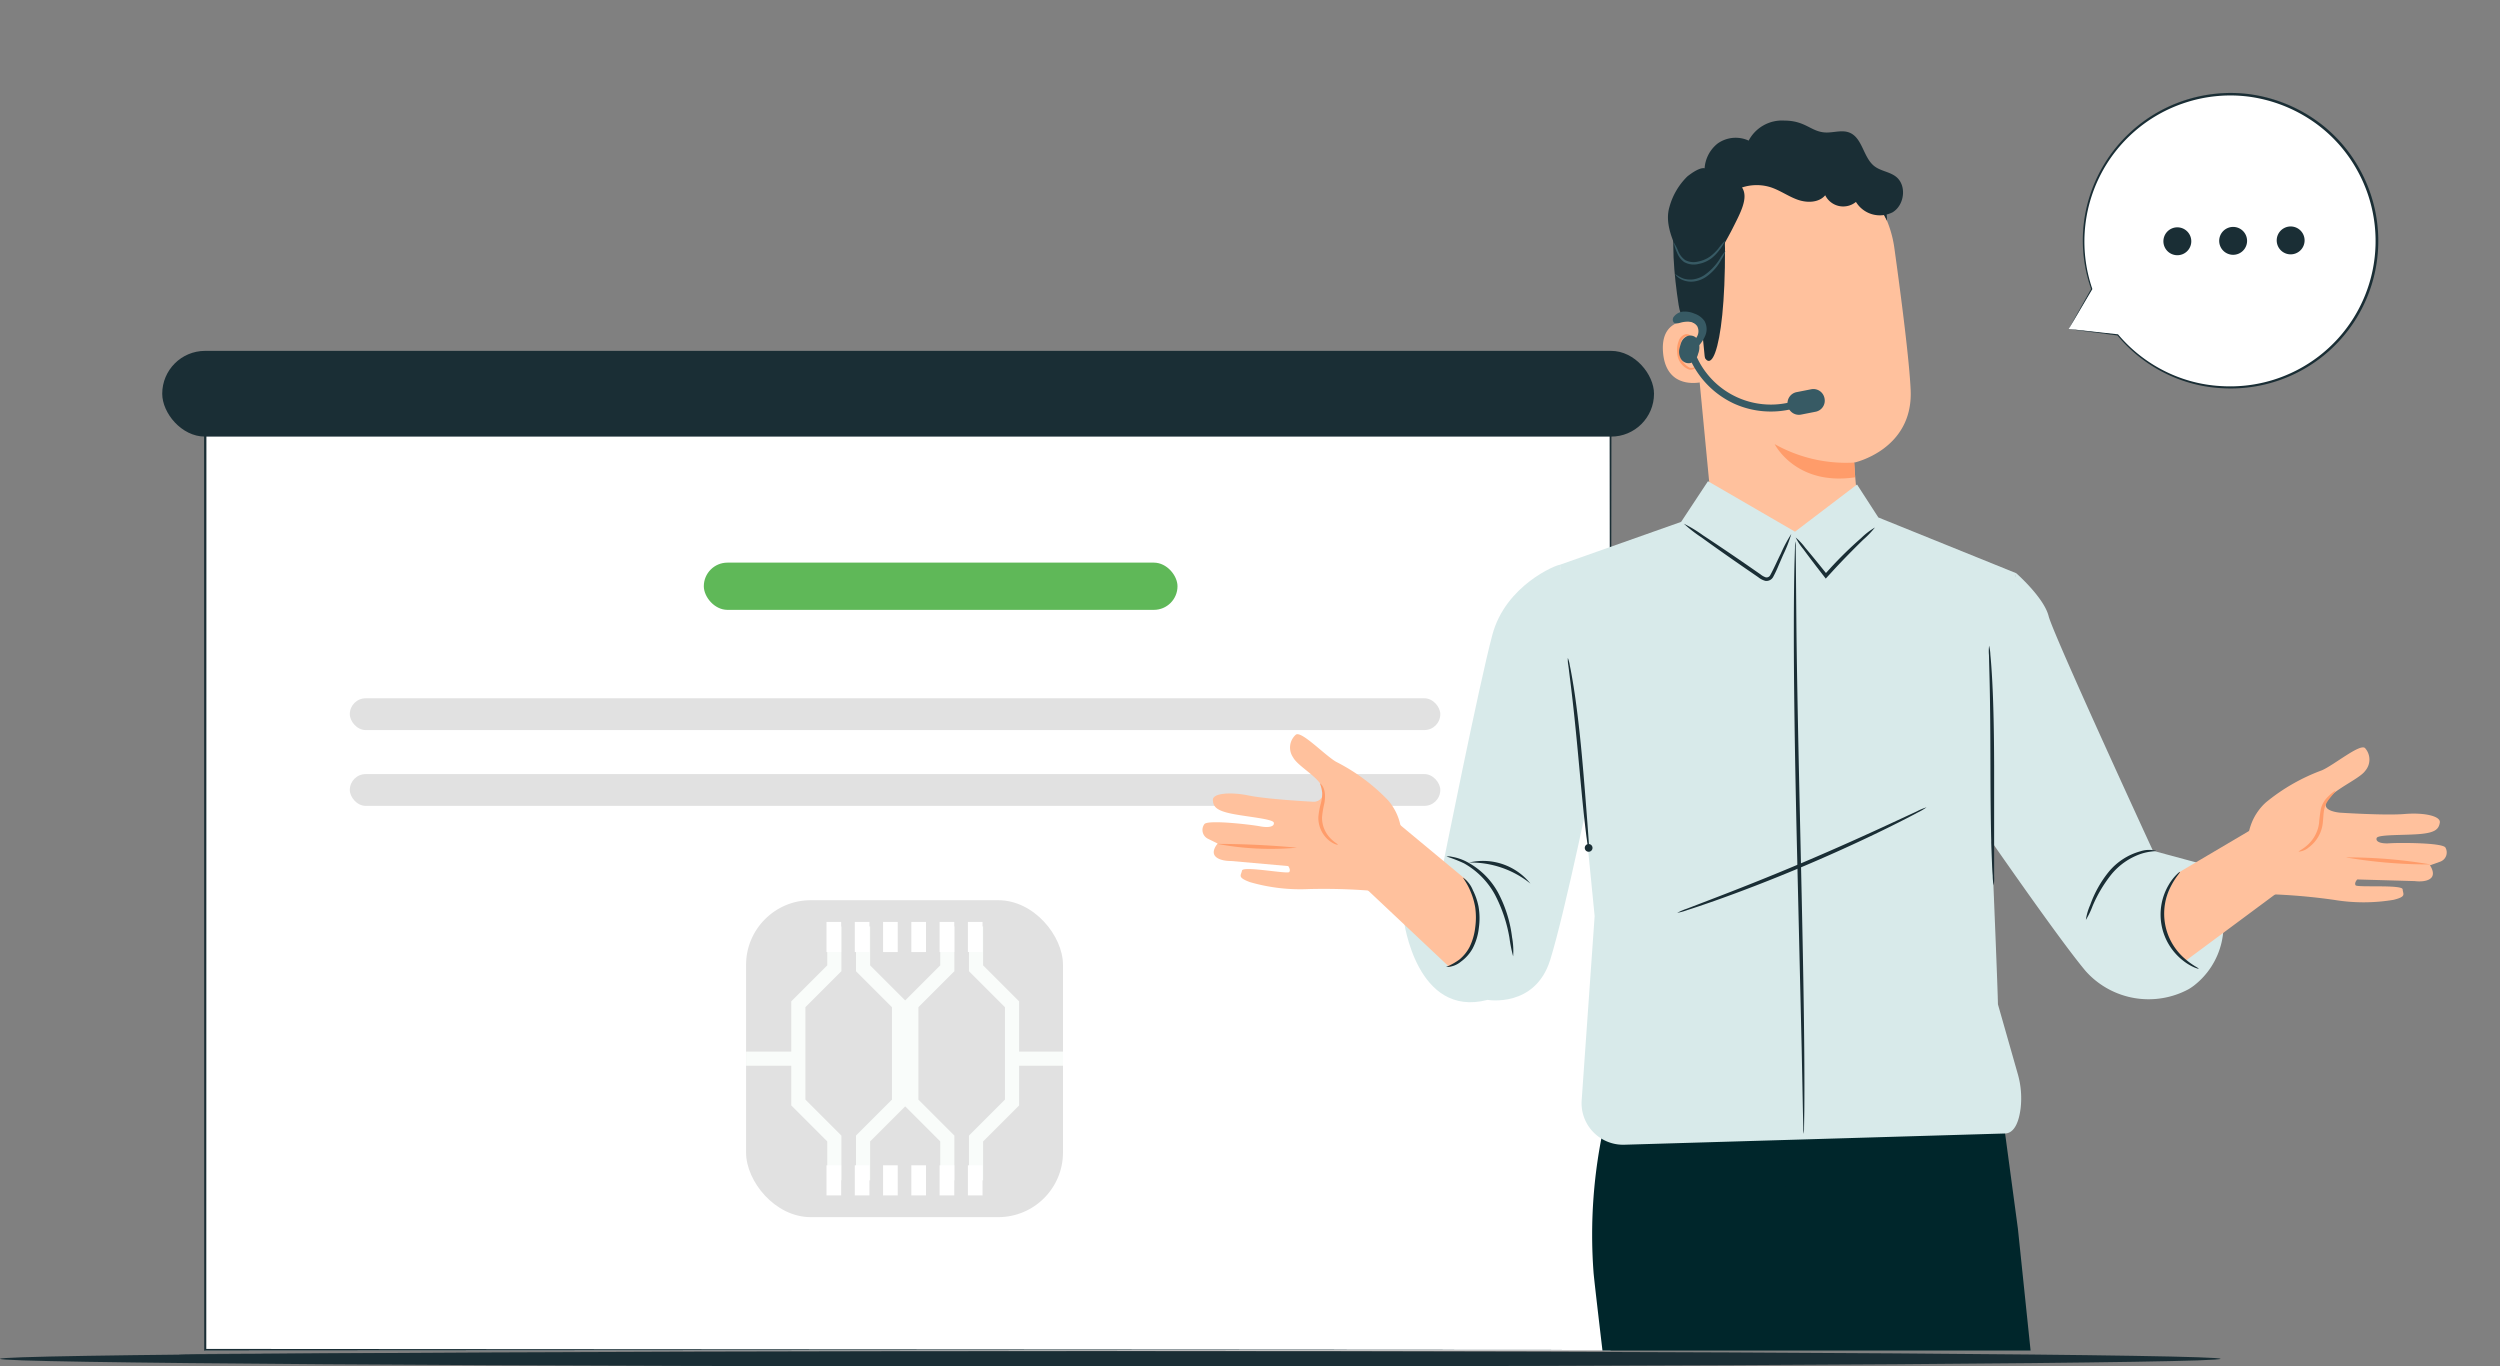 <svg id="Group_94450" data-name="Group 94450" xmlns="http://www.w3.org/2000/svg" xmlns:xlink="http://www.w3.org/1999/xlink" width="353.738" height="193.353" viewBox="0 0 353.738 193.353">
  <rect x="0" y="0" width="353.738" height="193.353" fill="#808080" stroke="none"/>
  <defs>
    <clipPath id="clip-path">
      <rect id="Rectangle_123379" data-name="Rectangle 123379" width="338.274" height="191.093" fill="#fff" stroke="#707070" stroke-width="1" opacity="0.54"/>
    </clipPath>
  </defs>
  <g id="Group_94431" data-name="Group 94431" transform="translate(15.463)">
    <g id="Mask_Group_81221" data-name="Mask Group 81221" transform="translate(0)" clip-path="url(#clip-path)">
      <g id="Group_94026" data-name="Group 94026" transform="translate(7.491 13.148)">
        <g id="Group_93699" data-name="Group 93699" transform="translate(6.088 39.505)">
          <rect id="Rectangle_123318" data-name="Rectangle 123318" width="198.841" height="138.667" fill="#fff"/>
        </g>
        <g id="Group_93701" data-name="Group 93701" transform="translate(5.924 39.341)">
          <g id="Group_93700" data-name="Group 93700">
            <path id="Path_193237" data-name="Path 193237" d="M824.588,6427.111c0-.965-.055-54.981-.137-138.363l.137.115-198.823.023h-.017l.164-.138c-.006,50.088-.013,97.356-.018,138.363l-.146-.123,198.84.123-198.84.122H625.6v-.122c-.006-41.007-.012-88.275-.019-138.363v-.138h.181l198.823.022h.137v.115C824.642,6372.13,824.589,6426.147,824.588,6427.111Z" transform="translate(-625.583 -6288.61)" fill="#1a2e35"/>
          </g>
        </g>
        <g id="Group_93702" data-name="Group 93702" transform="translate(0 36.499)">
          <rect id="Rectangle_123319" data-name="Rectangle 123319" width="211.081" height="12.131" rx="6.066" fill="#1a2e35"/>
        </g>
        <g id="Group_93703" data-name="Group 93703" transform="translate(76.632 66.462)">
          <rect id="Rectangle_123320" data-name="Rectangle 123320" width="67.024" height="6.682" rx="3.341" fill="#5fb858"/>
        </g>
        <g id="Group_93704" data-name="Group 93704" transform="translate(26.542 85.656)">
          <rect id="Rectangle_123321" data-name="Rectangle 123321" width="154.299" height="4.497" rx="2.249" fill="#e1e1e1"/>
        </g>
        <g id="Group_93705" data-name="Group 93705" transform="translate(26.542 96.381)">
          <rect id="Rectangle_123322" data-name="Rectangle 123322" width="154.299" height="4.497" rx="2.249" fill="#e1e1e1"/>
        </g>
        <g id="Group_94428" data-name="Group 94428" transform="translate(147.194 0)">
          <g id="Group_93751" data-name="Group 93751" transform="translate(122.557)">
            <g id="Group_93722" data-name="Group 93722">
              <g id="Group_93721" data-name="Group 93721">
                <g id="Group_93720" data-name="Group 93720">
                  <g id="Group_93719" data-name="Group 93719">
                    <g id="Group_93718" data-name="Group 93718">
                      <g id="Group_93717" data-name="Group 93717">
                        <g id="Group_93716" data-name="Group 93716">
                          <g id="Group_93715" data-name="Group 93715">
                            <g id="Group_93709" data-name="Group 93709" transform="translate(0 0.173)">
                              <g id="Group_93708" data-name="Group 93708">
                                <g id="Group_93707" data-name="Group 93707">
                                  <g id="Group_93706" data-name="Group 93706">
                                    <path id="Path_193238" data-name="Path 193238" d="M977.046,6347.5l3.264-5.659a20.792,20.792,0,1,1,3.672,6.482l0,.01Z" transform="translate(-977.046 -6314.271)" fill="#fff"/>
                                  </g>
                                </g>
                              </g>
                            </g>
                            <g id="Group_93714" data-name="Group 93714">
                              <g id="Group_93713" data-name="Group 93713">
                                <g id="Group_93712" data-name="Group 93712">
                                  <g id="Group_93711" data-name="Group 93711">
                                    <g id="Group_93710" data-name="Group 93710">
                                      <path id="Path_193239" data-name="Path 193239" d="M977.046,6347.5s.165.012.467.044l1.34.142,5.143.566-.085.117-.005-.01a.083.083,0,0,1,.139-.087,20.772,20.772,0,0,0,8.265,5.935,20.222,20.222,0,0,0,6.449,1.382,20.568,20.568,0,0,0,19.159-30.468,20.309,20.309,0,0,0-6.7-7.259,20.916,20.916,0,0,0-8.861-3.259,20.488,20.488,0,0,0-8.85.888,20.659,20.659,0,0,0-13.118,26.325.082.082,0,0,1-.007.067c-1.067,1.809-1.891,3.2-2.457,4.161-.278.467-.491.826-.645,1.083s-.231.375-.231.375.059-.117.192-.357l.6-1.081c.552-.982,1.357-2.41,2.4-4.26l-.006.066a20.671,20.671,0,0,1-.923-10.2,20.944,20.944,0,0,1,23.086-17.426,21.246,21.246,0,0,1,9.025,3.307,20.653,20.653,0,0,1,6.828,7.389,20.874,20.874,0,0,1-19.509,30.94,20.429,20.429,0,0,1-6.526-1.435,20.767,20.767,0,0,1-8.3-6.065l.139-.088,0,.01a.083.083,0,0,1-.039.11.1.1,0,0,1-.046.008l-5.19-.675-1.312-.177C977.184,6347.529,977.046,6347.5,977.046,6347.5Z" transform="translate(-977.046 -6314.099)" fill="#1a2e35"/>
                                    </g>
                                  </g>
                                </g>
                              </g>
                            </g>
                          </g>
                        </g>
                      </g>
                    </g>
                  </g>
                </g>
              </g>
            </g>
            <g id="Group_93750" data-name="Group 93750" transform="translate(13.407 18.895)">
              <g id="Group_93731" data-name="Group 93731" transform="translate(0 0.128)">
                <g id="Group_93730" data-name="Group 93730">
                  <g id="Group_93729" data-name="Group 93729">
                    <g id="Group_93728" data-name="Group 93728">
                      <g id="Group_93727" data-name="Group 93727">
                        <g id="Group_93726" data-name="Group 93726">
                          <g id="Group_93725" data-name="Group 93725">
                            <g id="Group_93724" data-name="Group 93724">
                              <g id="Group_93723" data-name="Group 93723">
                                <path id="Path_193240" data-name="Path 193240" d="M994.417,6335.1a1.973,1.973,0,1,1-1.988-1.956A1.974,1.974,0,0,1,994.417,6335.1Z" transform="translate(-990.472 -6333.148)" fill="#1a2e35"/>
                              </g>
                            </g>
                          </g>
                        </g>
                      </g>
                    </g>
                  </g>
                </g>
              </g>
              <g id="Group_93740" data-name="Group 93740" transform="translate(7.894 0.065)">
                <g id="Group_93739" data-name="Group 93739">
                  <g id="Group_93738" data-name="Group 93738">
                    <g id="Group_93737" data-name="Group 93737">
                      <g id="Group_93736" data-name="Group 93736">
                        <g id="Group_93735" data-name="Group 93735">
                          <g id="Group_93734" data-name="Group 93734">
                            <g id="Group_93733" data-name="Group 93733">
                              <g id="Group_93732" data-name="Group 93732">
                                <path id="Path_193241" data-name="Path 193241" d="M1002.322,6335.041a1.973,1.973,0,1,1-1.988-1.956A1.974,1.974,0,0,1,1002.322,6335.041Z" transform="translate(-998.377 -6333.085)" fill="#1a2e35"/>
                              </g>
                            </g>
                          </g>
                        </g>
                      </g>
                    </g>
                  </g>
                </g>
              </g>
              <g id="Group_93749" data-name="Group 93749" transform="translate(16.031)">
                <g id="Group_93748" data-name="Group 93748">
                  <g id="Group_93747" data-name="Group 93747">
                    <g id="Group_93746" data-name="Group 93746">
                      <g id="Group_93745" data-name="Group 93745">
                        <g id="Group_93744" data-name="Group 93744">
                          <g id="Group_93743" data-name="Group 93743">
                            <g id="Group_93742" data-name="Group 93742">
                              <g id="Group_93741" data-name="Group 93741">
                                <path id="Path_193242" data-name="Path 193242" d="M1010.2,6333.993a1.973,1.973,0,1,1-2.7-.7A1.972,1.972,0,0,1,1010.2,6333.993Z" transform="translate(-1006.526 -6333.02)" fill="#1a2e35"/>
                              </g>
                            </g>
                          </g>
                        </g>
                      </g>
                    </g>
                  </g>
                </g>
              </g>
            </g>
          </g>
          <g id="Group_93914" data-name="Group 93914" transform="translate(55.134 141.243)">
            <g id="Group_93835" data-name="Group 93835" transform="translate(0.673 144.274)">
              <g id="Group_93834" data-name="Group 93834">
                <g id="Group_93762" data-name="Group 93762" transform="translate(0.01)">
                  <g id="Group_93761" data-name="Group 93761">
                    <g id="Group_93760" data-name="Group 93760">
                      <g id="Group_93759" data-name="Group 93759">
                        <g id="Group_93758" data-name="Group 93758">
                          <g id="Group_93757" data-name="Group 93757">
                            <g id="Group_93756" data-name="Group 93756">
                              <g id="Group_93755" data-name="Group 93755">
                                <g id="Group_93754" data-name="Group 93754">
                                  <g id="Group_93753" data-name="Group 93753">
                                    <g id="Group_93752" data-name="Group 93752">
                                      <path id="Path_193243" data-name="Path 193243" d="M927.078,6600.027l.3,16.74s-16.917,5.923-17.162,9.021l32.477.592.61-26.1Z" transform="translate(-910.211 -6600.027)" fill="#00262b"/>
                                    </g>
                                  </g>
                                </g>
                              </g>
                            </g>
                          </g>
                        </g>
                      </g>
                    </g>
                  </g>
                </g>
                <g id="Group_93774" data-name="Group 93774" transform="translate(25.634 15.455)">
                  <g id="Group_93773" data-name="Group 93773">
                    <g id="Group_93772" data-name="Group 93772">
                      <g id="Group_93771" data-name="Group 93771">
                        <g id="Group_93770" data-name="Group 93770">
                          <g id="Group_93769" data-name="Group 93769">
                            <g id="Group_93768" data-name="Group 93768">
                              <g id="Group_93767" data-name="Group 93767">
                                <g id="Group_93766" data-name="Group 93766">
                                  <g id="Group_93765" data-name="Group 93765">
                                    <g id="Group_93764" data-name="Group 93764">
                                      <g id="Group_93763" data-name="Group 93763">
                                        <path id="Path_193244" data-name="Path 193244" d="M937.479,6615.565a1.325,1.325,0,0,1,.889,1.529,1.275,1.275,0,0,1-1.509.9,1.4,1.4,0,0,1-.934-1.626,1.324,1.324,0,0,1,1.674-.758" transform="translate(-935.872 -6615.504)" fill="#00262b"/>
                                      </g>
                                    </g>
                                  </g>
                                </g>
                              </g>
                            </g>
                          </g>
                        </g>
                      </g>
                    </g>
                  </g>
                </g>
                <g id="Group_93785" data-name="Group 93785" transform="translate(0 23.72)">
                  <g id="Group_93784" data-name="Group 93784">
                    <g id="Group_93783" data-name="Group 93783">
                      <g id="Group_93782" data-name="Group 93782">
                        <g id="Group_93781" data-name="Group 93781">
                          <g id="Group_93780" data-name="Group 93780">
                            <g id="Group_93779" data-name="Group 93779">
                              <g id="Group_93778" data-name="Group 93778">
                                <g id="Group_93777" data-name="Group 93777">
                                  <g id="Group_93776" data-name="Group 93776">
                                    <g id="Group_93775" data-name="Group 93775">
                                      <path id="Path_193245" data-name="Path 193245" d="M942.688,6626.414l-.041-2.634-31.124.419s-1.458.6-1.312,1.623Z" transform="translate(-910.201 -6623.78)" fill="#00262b"/>
                                    </g>
                                  </g>
                                </g>
                              </g>
                            </g>
                          </g>
                        </g>
                      </g>
                    </g>
                  </g>
                </g>
                <g id="Group_93797" data-name="Group 93797" transform="translate(16.648 16.427)">
                  <g id="Group_93796" data-name="Group 93796">
                    <g id="Group_93795" data-name="Group 93795">
                      <g id="Group_93794" data-name="Group 93794">
                        <g id="Group_93793" data-name="Group 93793">
                          <g id="Group_93792" data-name="Group 93792">
                            <g id="Group_93791" data-name="Group 93791">
                              <g id="Group_93790" data-name="Group 93790">
                                <g id="Group_93789" data-name="Group 93789">
                                  <g id="Group_93788" data-name="Group 93788">
                                    <g id="Group_93787" data-name="Group 93787">
                                      <g id="Group_93786" data-name="Group 93786">
                                        <path id="Path_193246" data-name="Path 193246" d="M926.873,6616.616c0,.158.795.244,1.566.77.785.5,1.174,1.2,1.321,1.138.147-.028-.072-.98-1.017-1.6S926.842,6616.47,926.873,6616.616Z" transform="translate(-926.872 -6616.478)" fill="#00262b"/>
                                      </g>
                                    </g>
                                  </g>
                                </g>
                              </g>
                            </g>
                          </g>
                        </g>
                      </g>
                    </g>
                  </g>
                </g>
                <g id="Group_93809" data-name="Group 93809" transform="translate(13.215 17.85)">
                  <g id="Group_93808" data-name="Group 93808">
                    <g id="Group_93807" data-name="Group 93807">
                      <g id="Group_93806" data-name="Group 93806">
                        <g id="Group_93805" data-name="Group 93805">
                          <g id="Group_93804" data-name="Group 93804">
                            <g id="Group_93803" data-name="Group 93803">
                              <g id="Group_93802" data-name="Group 93802">
                                <g id="Group_93801" data-name="Group 93801">
                                  <g id="Group_93800" data-name="Group 93800">
                                    <g id="Group_93799" data-name="Group 93799">
                                      <g id="Group_93798" data-name="Group 93798">
                                        <path id="Path_193247" data-name="Path 193247" d="M923.436,6617.964c-.039.154.643.436,1.169,1.117.546.665.669,1.393.828,1.388.148.027.275-.9-.4-1.732S923.442,6617.813,923.436,6617.964Z" transform="translate(-923.434 -6617.903)" fill="#00262b"/>
                                      </g>
                                    </g>
                                  </g>
                                </g>
                              </g>
                            </g>
                          </g>
                        </g>
                      </g>
                    </g>
                  </g>
                </g>
                <g id="Group_93821" data-name="Group 93821" transform="translate(9.987 19.195)">
                  <g id="Group_93820" data-name="Group 93820">
                    <g id="Group_93819" data-name="Group 93819">
                      <g id="Group_93818" data-name="Group 93818">
                        <g id="Group_93817" data-name="Group 93817">
                          <g id="Group_93816" data-name="Group 93816">
                            <g id="Group_93815" data-name="Group 93815">
                              <g id="Group_93814" data-name="Group 93814">
                                <g id="Group_93813" data-name="Group 93813">
                                  <g id="Group_93812" data-name="Group 93812">
                                    <g id="Group_93811" data-name="Group 93811">
                                      <g id="Group_93810" data-name="Group 93810">
                                        <path id="Path_193248" data-name="Path 193248" d="M921.422,6622.008c.144.036.38-.752-.012-1.628s-1.127-1.235-1.2-1.1c-.093.129.38.6.691,1.328C921.233,6621.32,921.266,6621.989,921.422,6622.008Z" transform="translate(-920.202 -6619.25)" fill="#00262b"/>
                                      </g>
                                    </g>
                                  </g>
                                </g>
                              </g>
                            </g>
                          </g>
                        </g>
                      </g>
                    </g>
                  </g>
                </g>
                <g id="Group_93833" data-name="Group 93833" transform="translate(16.999 12.2)">
                  <g id="Group_93832" data-name="Group 93832">
                    <g id="Group_93831" data-name="Group 93831">
                      <g id="Group_93830" data-name="Group 93830">
                        <g id="Group_93829" data-name="Group 93829">
                          <g id="Group_93828" data-name="Group 93828">
                            <g id="Group_93827" data-name="Group 93827">
                              <g id="Group_93826" data-name="Group 93826">
                                <g id="Group_93825" data-name="Group 93825">
                                  <g id="Group_93824" data-name="Group 93824">
                                    <g id="Group_93823" data-name="Group 93823">
                                      <g id="Group_93822" data-name="Group 93822">
                                        <path id="Path_193249" data-name="Path 193249" d="M927.23,6612.788c.064.146.795-.06,1.69.017.9.059,1.589.373,1.675.238.094-.114-.577-.713-1.633-.789S927.154,6612.661,927.23,6612.788Z" transform="translate(-927.225 -6612.245)" fill="#00262b"/>
                                      </g>
                                    </g>
                                  </g>
                                </g>
                              </g>
                            </g>
                          </g>
                        </g>
                      </g>
                    </g>
                  </g>
                </g>
              </g>
            </g>
            <g id="Group_93898" data-name="Group 93898" transform="translate(55.684 143.25)">
              <g id="Group_93897" data-name="Group 93897">
                <g id="Group_93841" data-name="Group 93841">
                  <g id="Group_93840" data-name="Group 93840">
                    <g id="Group_93839" data-name="Group 93839">
                      <g id="Group_93838" data-name="Group 93838">
                        <g id="Group_93837" data-name="Group 93837">
                          <g id="Group_93836" data-name="Group 93836">
                            <path id="Path_193250" data-name="Path 193250" d="M966.782,6599l1.76,20.179-3.211,16.361a2.076,2.076,0,0,0,1.776,2.459h0a2.065,2.065,0,0,0,1.784-.651c2.9-3.156,13.488-14.821,13.276-16.291-.245-1.7-.442-21.409-.442-21.409Z" transform="translate(-965.291 -6599.001)" fill="#00262b"/>
                          </g>
                        </g>
                      </g>
                    </g>
                  </g>
                </g>
                <g id="Group_93847" data-name="Group 93847" transform="translate(1.816 20.694)">
                  <g id="Group_93846" data-name="Group 93846">
                    <g id="Group_93845" data-name="Group 93845">
                      <g id="Group_93844" data-name="Group 93844">
                        <g id="Group_93843" data-name="Group 93843">
                          <g id="Group_93842" data-name="Group 93842">
                            <path id="Path_193251" data-name="Path 193251" d="M967.109,6638.031l14.972-18.306.055.856a3.119,3.119,0,0,1-.609,2.068c-1.187,1.591-4.559,5.912-12.572,14.726a2.075,2.075,0,0,1-1.846.656Z" transform="translate(-967.109 -6619.726)" fill="#00262b"/>
                          </g>
                        </g>
                      </g>
                    </g>
                  </g>
                </g>
                <g id="Group_93854" data-name="Group 93854" transform="translate(11.772 14.201)" opacity="0.6">
                  <g id="Group_93853" data-name="Group 93853">
                    <g id="Group_93852" data-name="Group 93852">
                      <g id="Group_93851" data-name="Group 93851">
                        <g id="Group_93850" data-name="Group 93850">
                          <g id="Group_93849" data-name="Group 93849">
                            <g id="Group_93848" data-name="Group 93848">
                              <path id="Path_193252" data-name="Path 193252" d="M977.529,6613.461a1.256,1.256,0,0,0-.238,1.659,1.207,1.207,0,0,0,1.642.25,1.324,1.324,0,0,0,.243-1.758,1.251,1.251,0,0,0-1.737-.07" transform="translate(-977.079 -6613.223)" fill="#00262b"/>
                            </g>
                          </g>
                        </g>
                      </g>
                    </g>
                  </g>
                </g>
                <g id="Group_93861" data-name="Group 93861" transform="translate(1.639 27.744)">
                  <g id="Group_93860" data-name="Group 93860">
                    <g id="Group_93859" data-name="Group 93859">
                      <g id="Group_93858" data-name="Group 93858">
                        <g id="Group_93857" data-name="Group 93857">
                          <g id="Group_93856" data-name="Group 93856">
                            <g id="Group_93855" data-name="Group 93855">
                              <path id="Path_193253" data-name="Path 193253" d="M971.162,6628.912a4.475,4.475,0,0,0-4.229-1.753c-.021-.05.226-.223.694-.321a3.316,3.316,0,0,1,3.271,1.357C971.161,6628.6,971.211,6628.892,971.162,6628.912Z" transform="translate(-966.932 -6626.785)" fill="#00262b"/>
                            </g>
                          </g>
                        </g>
                      </g>
                    </g>
                  </g>
                </g>
                <g id="Group_93868" data-name="Group 93868" transform="translate(0.763 31.394)">
                  <g id="Group_93867" data-name="Group 93867">
                    <g id="Group_93866" data-name="Group 93866">
                      <g id="Group_93865" data-name="Group 93865">
                        <g id="Group_93864" data-name="Group 93864">
                          <g id="Group_93863" data-name="Group 93863">
                            <g id="Group_93862" data-name="Group 93862">
                              <path id="Path_193254" data-name="Path 193254" d="M969.895,6631.715a17.145,17.145,0,0,0-1.846-.753,16.512,16.512,0,0,0-1.99-.127,2.3,2.3,0,0,1,2.09-.307C969.36,6630.8,970,6631.656,969.895,6631.715Z" transform="translate(-966.055 -6630.44)" fill="#00262b"/>
                            </g>
                          </g>
                        </g>
                      </g>
                    </g>
                  </g>
                </g>
                <g id="Group_93875" data-name="Group 93875" transform="translate(2.512 24.145)">
                  <g id="Group_93874" data-name="Group 93874">
                    <g id="Group_93873" data-name="Group 93873">
                      <g id="Group_93872" data-name="Group 93872">
                        <g id="Group_93871" data-name="Group 93871">
                          <g id="Group_93870" data-name="Group 93870">
                            <g id="Group_93869" data-name="Group 93869">
                              <path id="Path_193255" data-name="Path 193255" d="M973.621,6625.266a10.679,10.679,0,0,0-5.814-1.864,5.676,5.676,0,0,1,5.814,1.864Z" transform="translate(-967.806 -6623.181)" fill="#00262b"/>
                            </g>
                          </g>
                        </g>
                      </g>
                    </g>
                  </g>
                </g>
                <g id="Group_93882" data-name="Group 93882" transform="translate(3.016 19.374)">
                  <g id="Group_93881" data-name="Group 93881">
                    <g id="Group_93880" data-name="Group 93880">
                      <g id="Group_93879" data-name="Group 93879">
                        <g id="Group_93878" data-name="Group 93878">
                          <g id="Group_93877" data-name="Group 93877">
                            <g id="Group_93876" data-name="Group 93876">
                              <path id="Path_193256" data-name="Path 193256" d="M973.6,6619.079c-.046.125-1.192-.269-2.649-.229-1.457.02-2.586.464-2.637.341a5.152,5.152,0,0,1,5.286-.112Z" transform="translate(-968.311 -6618.403)" fill="#00262b"/>
                            </g>
                          </g>
                        </g>
                      </g>
                    </g>
                  </g>
                </g>
                <g id="Group_93889" data-name="Group 93889" transform="translate(2.546 13.337)">
                  <g id="Group_93888" data-name="Group 93888">
                    <g id="Group_93887" data-name="Group 93887">
                      <g id="Group_93886" data-name="Group 93886">
                        <g id="Group_93885" data-name="Group 93885">
                          <g id="Group_93884" data-name="Group 93884">
                            <g id="Group_93883" data-name="Group 93883">
                              <path id="Path_193257" data-name="Path 193257" d="M973.232,6613.134a6.589,6.589,0,0,0-5.388.533c-.036-.04.169-.308.617-.607a4.518,4.518,0,0,1,4.047-.4C973.007,6612.866,973.26,6613.088,973.232,6613.134Z" transform="translate(-967.84 -6612.358)" fill="#00262b"/>
                            </g>
                          </g>
                        </g>
                      </g>
                    </g>
                  </g>
                </g>
                <g id="Group_93896" data-name="Group 93896" transform="translate(1.798 8.582)">
                  <g id="Group_93895" data-name="Group 93895">
                    <g id="Group_93894" data-name="Group 93894">
                      <g id="Group_93893" data-name="Group 93893">
                        <g id="Group_93892" data-name="Group 93892">
                          <g id="Group_93891" data-name="Group 93891">
                            <g id="Group_93890" data-name="Group 93890">
                              <path id="Path_193258" data-name="Path 193258" d="M970.443,6611.683a1.75,1.75,0,0,1-.077-.763,5.352,5.352,0,0,1,.479-2.042,2.373,2.373,0,0,1,.939-1.189.833.833,0,0,1,.95.125,1.36,1.36,0,0,1,.378.892,2.934,2.934,0,0,1-2.391,2.874,3.4,3.4,0,0,1-3.45-1.562,1.183,1.183,0,0,1-.119-.977.818.818,0,0,1,.827-.486,2.909,2.909,0,0,1,1.377.606,5.954,5.954,0,0,1,1.48,1.481,1.83,1.83,0,0,1,.355.68,9.451,9.451,0,0,0-2.01-1.9,2.719,2.719,0,0,0-1.213-.5.436.436,0,0,0-.451.263.81.81,0,0,0,.115.638,3.04,3.04,0,0,0,3.007,1.32,2.546,2.546,0,0,0,2.065-2.41.981.981,0,0,0-.238-.634.453.453,0,0,0-.523-.077,2.133,2.133,0,0,0-.813.993A7.885,7.885,0,0,0,970.443,6611.683Z" transform="translate(-967.091 -6607.595)" fill="#00262b"/>
                            </g>
                          </g>
                        </g>
                      </g>
                    </g>
                  </g>
                </g>
              </g>
            </g>
            <g id="Group_93913" data-name="Group 93913">
              <g id="Group_93900" data-name="Group 93900">
                <g id="Group_93899" data-name="Group 93899">
                  <path id="Path_193259" data-name="Path 193259" d="M911.291,6460.035a71.92,71.92,0,0,0-1.569,21.153c.346,4.5,15.515,128.858,15.515,128.858h20.483l-5.758-116.884,1.678.364s11.18,49.849,12.093,57.922c.82,7.253,10.249,59.959,10.249,59.959l18.727.215-5.981-69.713-6.96-66.894-2.618-19.471Z" transform="translate(-909.526 -6455.546)" fill="#00262b"/>
                </g>
              </g>
              <g id="Group_93903" data-name="Group 93903" transform="translate(23.01 9.253)">
                <g id="Group_93902" data-name="Group 93902">
                  <g id="Group_93901" data-name="Group 93901">
                    <path id="Path_193260" data-name="Path 193260" d="M943.224,6481.251a3.863,3.863,0,0,1-.855.482,9.868,9.868,0,0,1-2.536.888,5.346,5.346,0,0,1-1.887.013,3.883,3.883,0,0,1-1.973-.947,4.7,4.7,0,0,1-1.2-2.092c-.242-.8-.379-1.624-.548-2.463-.654-3.375-1.1-6.455-1.354-8.689-.129-1.119-.215-2.025-.262-2.653a4.2,4.2,0,0,1-.025-.979,4.32,4.32,0,0,1,.193.96c.108.711.241,1.591.4,2.63.335,2.221.824,5.285,1.475,8.647.331,1.663.555,3.356,1.595,4.349a4.254,4.254,0,0,0,3.536.921,11.486,11.486,0,0,0,2.517-.74A4.791,4.791,0,0,1,943.224,6481.251Z" transform="translate(-932.57 -6464.812)" fill="#00262b"/>
                  </g>
                </g>
              </g>
              <g id="Group_93906" data-name="Group 93906" transform="translate(26.028 9.713)">
                <g id="Group_93905" data-name="Group 93905">
                  <g id="Group_93904" data-name="Group 93904">
                    <path id="Path_193261" data-name="Path 193261" d="M937.063,6465.4c-.006-.02.133-.107.421-.125a1.837,1.837,0,0,1,1.146.369,2.047,2.047,0,0,1,.863,1.581,2.031,2.031,0,0,1-3.458,1.3,2.053,2.053,0,0,1-.391-1.761,1.842,1.842,0,0,1,.621-1.031c.23-.175.392-.2.4-.182a2.319,2.319,0,0,0-.719,1.271,1.786,1.786,0,0,0,.389,1.438,1.659,1.659,0,0,0,2.757-1.034,1.785,1.785,0,0,0-.652-1.338A2.3,2.3,0,0,0,937.063,6465.4Z" transform="translate(-935.591 -6465.272)" fill="#00262b"/>
                  </g>
                </g>
              </g>
              <g id="Group_93909" data-name="Group 93909" transform="translate(44.101 11.592)">
                <g id="Group_93908" data-name="Group 93908">
                  <g id="Group_93907" data-name="Group 93907">
                    <path id="Path_193262" data-name="Path 193262" d="M969.546,6473.834a2.218,2.218,0,0,1-.7.108,12.86,12.86,0,0,1-1.921.022,18.6,18.6,0,0,1-11.5-4.843,13,13,0,0,1-1.326-1.39c-.287-.353-.432-.555-.409-.575.058-.051.715.7,1.937,1.735a20.655,20.655,0,0,0,11.321,4.768C968.544,6473.813,969.542,6473.757,969.546,6473.834Z" transform="translate(-953.691 -6467.154)" fill="#00262b"/>
                  </g>
                </g>
              </g>
              <g id="Group_93912" data-name="Group 93912" transform="translate(0.35 9.543)">
                <g id="Group_93911" data-name="Group 93911">
                  <g id="Group_93910" data-name="Group 93910">
                    <path id="Path_193263" data-name="Path 193263" d="M921.116,6465.1a8.743,8.743,0,0,1-1.063,2.088,23.479,23.479,0,0,1-8.058,7.835,8.7,8.7,0,0,1-2.117,1,22.586,22.586,0,0,1,1.956-1.265,28.385,28.385,0,0,0,7.962-7.741A21.9,21.9,0,0,1,921.116,6465.1Z" transform="translate(-909.877 -6465.103)" fill="#00262b"/>
                  </g>
                </g>
              </g>
            </g>
          </g>
          <g id="Group_93918" data-name="Group 93918" transform="translate(68.705 8.289)">
            <g id="Group_93917" data-name="Group 93917">
              <g id="Group_93916" data-name="Group 93916">
                <g id="Group_93915" data-name="Group 93915">
                  <path id="Path_193264" data-name="Path 193264" d="M934.909,6322.474l.818-.048a15.822,15.822,0,0,1,16.579,13.623c1.054,7.594,2.121,16,2.306,20.091.383,8.482-8.018,10.289-8.018,10.289l.3,3.448a10.314,10.314,0,0,1-9.425,11.179h0a10.315,10.315,0,0,1-11.114-9.3l-3.012-31.471C922.079,6331.53,926.12,6323.5,934.909,6322.474Z" transform="translate(-923.117 -6322.399)" fill="#ffc19d"/>
                </g>
              </g>
            </g>
          </g>
          <g id="Group_93930" data-name="Group 93930" transform="translate(80.957 49.689)">
            <g id="Group_93929" data-name="Group 93929">
              <g id="Group_93928" data-name="Group 93928">
                <g id="Group_93927" data-name="Group 93927">
                  <g id="Group_93926" data-name="Group 93926">
                    <g id="Group_93925" data-name="Group 93925">
                      <g id="Group_93924" data-name="Group 93924">
                        <g id="Group_93923" data-name="Group 93923">
                          <g id="Group_93922" data-name="Group 93922">
                            <g id="Group_93921" data-name="Group 93921">
                              <g id="Group_93920" data-name="Group 93920">
                                <g id="Group_93919" data-name="Group 93919">
                                  <path id="Path_193265" data-name="Path 193265" d="M946.68,6366.471a20.6,20.6,0,0,1-11.293-2.611s2.963,5.949,11.377,4.7Z" transform="translate(-935.387 -6363.859)" fill="#ff9c6a"/>
                                </g>
                              </g>
                            </g>
                          </g>
                        </g>
                      </g>
                    </g>
                  </g>
                </g>
              </g>
            </g>
          </g>
          <g id="Group_93940" data-name="Group 93940" transform="translate(66.615 7.19)">
            <g id="Group_93939" data-name="Group 93939">
              <g id="Group_93938" data-name="Group 93938">
                <g id="Group_93937" data-name="Group 93937">
                  <g id="Group_93936" data-name="Group 93936">
                    <g id="Group_93935" data-name="Group 93935">
                      <g id="Group_93934" data-name="Group 93934">
                        <g id="Group_93933" data-name="Group 93933">
                          <g id="Group_93932" data-name="Group 93932">
                            <g id="Group_93931" data-name="Group 93931">
                              <path id="Path_193266" data-name="Path 193266" d="M951.264,6332.2s-2.54-5.179-5.172-6.271c-3.185-1.321-4.323,2.157-7.323,1.5s-6.041-1.923-8.928.533c-3.159,2.688-1.511,4.353-1.5,8.125.05,15.294-2.486,19.766-3.692,12.63-.132-.782-2.352-1.281-2.867-4.587-.667-4.287-1.133-9.512-.347-12.626.662-2.625,2.03-4.491,4.553-6.607,3.983-3.34,9.7-3.735,13.6-3.567S951.236,6325.536,951.264,6332.2Z" transform="translate(-921.024 -6321.299)" fill="#1a2e35"/>
                            </g>
                          </g>
                        </g>
                      </g>
                    </g>
                  </g>
                </g>
              </g>
            </g>
          </g>
          <g id="Group_93950" data-name="Group 93950" transform="translate(65.136 32.248)">
            <g id="Group_93949" data-name="Group 93949">
              <g id="Group_93948" data-name="Group 93948">
                <g id="Group_93947" data-name="Group 93947">
                  <g id="Group_93946" data-name="Group 93946">
                    <g id="Group_93945" data-name="Group 93945">
                      <g id="Group_93944" data-name="Group 93944">
                        <g id="Group_93943" data-name="Group 93943">
                          <g id="Group_93942" data-name="Group 93942">
                            <g id="Group_93941" data-name="Group 93941">
                              <path id="Path_193267" data-name="Path 193267" d="M925.175,6348.493a2.3,2.3,0,0,0-2.612-2.074c-1.572.242-3.279,1.24-2.987,4.5.518,5.785,6.218,4.071,6.213,3.9C925.786,6354.71,925.414,6350.911,925.175,6348.493Z" transform="translate(-919.543 -6346.394)" fill="#ffc19d"/>
                            </g>
                          </g>
                        </g>
                      </g>
                    </g>
                  </g>
                </g>
              </g>
            </g>
          </g>
          <g id="Group_93960" data-name="Group 93960" transform="translate(67.139 34.133)">
            <g id="Group_93959" data-name="Group 93959">
              <g id="Group_93958" data-name="Group 93958">
                <g id="Group_93957" data-name="Group 93957">
                  <g id="Group_93956" data-name="Group 93956">
                    <g id="Group_93955" data-name="Group 93955">
                      <g id="Group_93954" data-name="Group 93954">
                        <g id="Group_93953" data-name="Group 93953">
                          <g id="Group_93952" data-name="Group 93952">
                            <g id="Group_93951" data-name="Group 93951">
                              <path id="Path_193268" data-name="Path 193268" d="M924.339,6352.763c-.027-.017-.095.08-.258.172a1,1,0,0,1-.752.083,2.5,2.5,0,0,1-1.354-2.132,3.334,3.334,0,0,1,.153-1.468,1.169,1.169,0,0,1,.688-.841.516.516,0,0,1,.62.223c.092.155.065.273.1.281s.115-.109.048-.344a.655.655,0,0,0-.261-.341.76.76,0,0,0-.57-.1,1.422,1.422,0,0,0-.973.99,3.431,3.431,0,0,0-.2,1.644,2.626,2.626,0,0,0,1.694,2.366,1.083,1.083,0,0,0,.908-.235C924.341,6352.9,924.36,6352.772,924.339,6352.763Z" transform="translate(-921.549 -6348.281)" fill="#ff9c6a"/>
                            </g>
                          </g>
                        </g>
                      </g>
                    </g>
                  </g>
                </g>
              </g>
            </g>
          </g>
          <g id="Group_93967" data-name="Group 93967" transform="translate(65.861 3.913)">
            <g id="Group_93966" data-name="Group 93966">
              <g id="Group_93965" data-name="Group 93965">
                <g id="Group_93964" data-name="Group 93964">
                  <g id="Group_93963" data-name="Group 93963">
                    <g id="Group_93962" data-name="Group 93962">
                      <g id="Group_93961" data-name="Group 93961">
                        <path id="Path_193269" data-name="Path 193269" d="M952.492,6325.925c-.891-.67-2.116-.765-3-1.442-1.61-1.233-1.679-4.039-3.568-4.772-1.12-.435-2.382.1-3.577-.023-1.933-.2-2.681-1.661-5.619-1.67a5.33,5.33,0,0,0-5.041,2.834,4.4,4.4,0,0,0-4.394.414,4.886,4.886,0,0,0-1.84,3.508s-.605-.3-2.437,1.143a9.565,9.565,0,0,0-2.539,4.329c-.631,2.121.291,4.36,1.193,6.379.489,1.094,1.094,2.3,2.23,2.68,1.384.465,2.906-.616,3.446-1.973s1.4-2.721,2.053-4.024c1.139-2.265,2.306-4.375,1.348-5.824a6.6,6.6,0,0,1,4.076-.025c1.328.44,2.488,1.293,3.807,1.759s2.992.439,3.889-.634a2.841,2.841,0,0,0,4.349.942,3.967,3.967,0,0,0,5.191,1.465C953.769,6329.956,954.087,6327.125,952.492,6325.925Z" transform="translate(-920.269 -6318.017)" fill="#1a2e35"/>
                      </g>
                    </g>
                  </g>
                </g>
              </g>
            </g>
          </g>
          <g id="Group_93974" data-name="Group 93974" transform="translate(66.678 20.91)">
            <g id="Group_93973" data-name="Group 93973">
              <g id="Group_93972" data-name="Group 93972">
                <g id="Group_93971" data-name="Group 93971">
                  <g id="Group_93970" data-name="Group 93970">
                    <g id="Group_93969" data-name="Group 93969">
                      <g id="Group_93968" data-name="Group 93968">
                        <path id="Path_193270" data-name="Path 193270" d="M921.092,6335.288a7.058,7.058,0,0,1,.671,1.325,2.845,2.845,0,0,0,.954,1.172,2.544,2.544,0,0,0,1.8.207,4.338,4.338,0,0,0,1.735-.734,6.81,6.81,0,0,0,1.132-1.091,9,9,0,0,1,.968-1.127,4.98,4.98,0,0,1-.777,1.28,6.169,6.169,0,0,1-1.133,1.195,4.423,4.423,0,0,1-1.862.817,2.77,2.77,0,0,1-2.029-.278,2.926,2.926,0,0,1-1-1.338A5.842,5.842,0,0,1,921.092,6335.288Z" transform="translate(-921.087 -6335.038)" fill="#375a64"/>
                      </g>
                    </g>
                  </g>
                </g>
              </g>
            </g>
          </g>
          <g id="Group_93981" data-name="Group 93981" transform="translate(66.899 22.384)">
            <g id="Group_93980" data-name="Group 93980">
              <g id="Group_93979" data-name="Group 93979">
                <g id="Group_93978" data-name="Group 93978">
                  <g id="Group_93977" data-name="Group 93977">
                    <g id="Group_93976" data-name="Group 93976">
                      <g id="Group_93975" data-name="Group 93975">
                        <path id="Path_193271" data-name="Path 193271" d="M921.311,6339.759a4.671,4.671,0,0,0,1.144.635,3.258,3.258,0,0,0,1.384.119,3.975,3.975,0,0,0,1.592-.606,7.945,7.945,0,0,0,2.179-2.3,6.21,6.21,0,0,1,.789-1.1,4.6,4.6,0,0,1-.582,1.227,7.05,7.05,0,0,1-2.2,2.457,4.021,4.021,0,0,1-1.74.63,3.219,3.219,0,0,1-1.5-.205C921.554,6340.288,921.278,6339.769,921.311,6339.759Z" transform="translate(-921.308 -6336.515)" fill="#375a64"/>
                      </g>
                    </g>
                  </g>
                </g>
              </g>
            </g>
          </g>
          <g id="Group_93982" data-name="Group 93982" transform="translate(67.438 34.31)">
            <path id="Path_193272" data-name="Path 193272" d="M924.528,6349.167a1.2,1.2,0,0,0-1.643-.552c-.659.37-.785.9-.967,1.629a2,2,0,0,0,.2,1.55,1.278,1.278,0,0,0,1.386.563,1.823,1.823,0,0,0,1.026-1.277A2.539,2.539,0,0,0,924.528,6349.167Z" transform="translate(-921.848 -6348.458)" fill="#375a64"/>
          </g>
          <g id="Group_93983" data-name="Group 93983" transform="translate(68.393 35.8)">
            <path id="Path_193273" data-name="Path 193273" d="M934.827,6359.23a12.542,12.542,0,0,1-5.21-1.119,12.683,12.683,0,0,1-6.812-7.882l.96-.279a11.526,11.526,0,0,0,15.855,7.256l.415.907A12.556,12.556,0,0,1,934.827,6359.23Z" transform="translate(-922.804 -6349.95)" fill="#375a64"/>
          </g>
          <g id="Group_93984" data-name="Group 93984" transform="translate(82.499 41.621)">
            <path id="Rectangle_123323" data-name="Rectangle 123323" d="M1.594,0H3.709A1.6,1.6,0,0,1,5.3,1.6v.051A1.594,1.594,0,0,1,3.711,3.24H1.6A1.6,1.6,0,0,1,0,1.644V1.594A1.594,1.594,0,0,1,1.594,0Z" transform="translate(0 1.024) rotate(-11.13)" fill="#375a64"/>
          </g>
          <g id="Group_93985" data-name="Group 93985" transform="translate(66.54 30.93)">
            <path id="Path_193274" data-name="Path 193274" d="M924.419,6350.127a4.928,4.928,0,0,0,1.156-1.708,2.339,2.339,0,0,0-.135-2,2.851,2.851,0,0,0-1.424-1.049,3.49,3.49,0,0,0-1.532-.286,1.852,1.852,0,0,0-1.357.693.673.673,0,0,0-.079.8c.206.252.6.185.916.1a3.735,3.735,0,0,1,1.318-.16,1.491,1.491,0,0,1,1.124.631,1.528,1.528,0,0,1-.02,1.467,4.5,4.5,0,0,1-.978,1.171" transform="translate(-920.949 -6345.073)" fill="#375a64"/>
          </g>
          <g id="Group_93986" data-name="Group 93986" transform="translate(28.494 66.761)">
            <path id="Path_193275" data-name="Path 193275" d="M904.93,6380.955c-.5,0-7.677,2.87-9.565,9.92s-7.048,32.865-7.048,32.865l-5.469,7.574s1.771,13.84,11.84,11.21c0,0,6.718,1.173,8.857-5.639s6.293-27.129,6.293-27.129Z" transform="translate(-882.848 -6380.955)" fill="#d8eaea"/>
          </g>
          <g id="Group_93987" data-name="Group 93987" transform="translate(50.576 54.942)">
            <path id="Path_193276" data-name="Path 193276" d="M925.909,6369.12l-3.8,5.754-17.145,6.065,4.908,49.716-1.835,26.057a5.881,5.881,0,0,0,6.027,6.292l53.885-1.592c1.349-.038,1.978-1.744,2.2-3.584a12.5,12.5,0,0,0-.431-4.929l-2.84-9.969c.421,6.2-1.436-36.994-1.508-38.566l4.153-22.229-19.507-7.888L947,6369.585l-8.777,6.677Z" transform="translate(-904.962 -6369.12)" fill="#d8eaea"/>
          </g>
          <g id="Group_93988" data-name="Group 93988" transform="translate(110.242 67.956)">
            <path id="Path_193277" data-name="Path 193277" d="M969.61,6382.152s3.925,3.446,4.583,6.071,14.76,33.2,14.76,33.2l7.01,1.893,1.868,3.881a10.806,10.806,0,0,1-3.054,13.292,8.073,8.073,0,0,1-.751.511,11.942,11.942,0,0,1-14.562-2.518c-3.758-4.432-14.751-20.375-14.751-20.375v-19.5Z" transform="translate(-964.714 -6382.152)" fill="#d8eaea"/>
          </g>
          <g id="Group_93989" data-name="Group 93989" transform="translate(135.957 104.358)">
            <path id="Path_193278" data-name="Path 193278" d="M992.631,6424.556l10.079-5.95,4.856,5.95-1,2.881-12.993,9.644a8.64,8.64,0,0,1-3.014-5.224C989.948,6428.242,992.631,6424.556,992.631,6424.556Z" transform="translate(-990.465 -6418.606)" fill="#ffc19d"/>
          </g>
          <g id="Group_93991" data-name="Group 93991" transform="translate(124.982 107.124)">
            <g id="Group_93990" data-name="Group 93990">
              <path id="Path_193279" data-name="Path 193279" d="M989.412,6421.486c0,.095-.855.021-2.119.428a9.386,9.386,0,0,0-4.187,2.9,19.13,19.13,0,0,0-2.664,4.474,11.4,11.4,0,0,1-.956,1.979,7.833,7.833,0,0,1,.615-2.119,15.845,15.845,0,0,1,2.607-4.668,8.851,8.851,0,0,1,4.483-2.919A3.944,3.944,0,0,1,989.412,6421.486Z" transform="translate(-979.475 -6421.376)" fill="#1a2e35"/>
            </g>
          </g>
          <g id="Group_93992" data-name="Group 93992" transform="translate(147.892 92.603)">
            <path id="Path_193280" data-name="Path 193280" d="M1002.557,6421.892a7.847,7.847,0,0,1,2.42-7.261,27.409,27.409,0,0,1,7.959-4.562c1.77-.791,5.446-3.862,6.1-3.119a2.438,2.438,0,0,1,0,3.212c-.932,1.349-6.263,3.378-5.519,5.089.3.7,1.981.823,1.981.823s6.424.418,9.123.186,5.121.28,4.981,1.21-.652,1.443-2.886,1.629-5.866.046-6.051.559.558.838,1.862.745,7.447-.093,7.866.605a1.385,1.385,0,0,1-.745,2l-1.443.512s.838,1.163.14,1.815-2.281.419-2.281.419l-8.145-.233s-.465.492-.233.828,6.609-.13,6.655.568.605,1.025-1.3,1.49a25.616,25.616,0,0,1-8.425,0,84.265,84.265,0,0,0-8.936-.791Z" transform="translate(-1002.418 -6406.834)" fill="#ffc19d"/>
          </g>
          <g id="Group_93993" data-name="Group 93993" transform="translate(22.511 103.548)">
            <path id="Path_193281" data-name="Path 193281" d="M891.691,6425.619l-9.422-7.823-5.412,6.083.662,2.978L889.3,6437.95a8.188,8.188,0,0,0,3.7-4.521C894.171,6430.091,891.691,6425.619,891.691,6425.619Z" transform="translate(-876.856 -6417.796)" fill="#ffc19d"/>
          </g>
          <g id="Group_93994" data-name="Group 93994" transform="translate(0 90.744)">
            <path id="Path_193282" data-name="Path 193282" d="M882.126,6421.817a7.855,7.855,0,0,0-1.558-7.5,27.363,27.363,0,0,0-7.373-5.457c-1.665-.993-4.959-4.472-5.693-3.809a2.437,2.437,0,0,0-.374,3.189c.768,1.449,4.432,3.146,4.3,5.007a1.376,1.376,0,0,1-1.476,1.276s-6.429-.333-9.083-.878-5.118-.319-5.088.621.479,1.509,2.677,1.955,5.819.729,5.944,1.259-.653.768-1.936.523-7.385-.961-7.884-.316a1.387,1.387,0,0,0,.507,2.076l1.373.675s-.968,1.059-.351,1.787,2.217.682,2.217.682l8.117.72s.4.541.134.848-6.549-.9-6.676-.21-.721.946,1.12,1.631a25.558,25.558,0,0,0,8.368.982,84.273,84.273,0,0,1,8.968.255Z" transform="translate(-854.313 -6404.973)" fill="#ffc19d"/>
          </g>
          <g id="Group_93996" data-name="Group 93996" transform="translate(83.926 61.484)">
            <g id="Group_93995" data-name="Group 93995">
              <path id="Path_193283" data-name="Path 193283" d="M949.58,6375.676a13.22,13.22,0,0,1-1.693,1.761c-1.072,1.055-2.543,2.52-4.1,4.2l-.958,1.047-.208.225-.185-.237c-1.206-1.547-2.25-2.923-2.979-3.921a8.384,8.384,0,0,1-1.093-1.66,8.484,8.484,0,0,1,1.358,1.451c.8.943,1.893,2.278,3.116,3.813l-.392-.012.96-1.059a55.863,55.863,0,0,1,4.232-4.116A10.089,10.089,0,0,1,949.58,6375.676Z" transform="translate(-938.36 -6375.672)" fill="#1a2e35"/>
            </g>
          </g>
          <g id="Group_93998" data-name="Group 93998" transform="translate(51.677 79.944)">
            <g id="Group_93997" data-name="Group 93997">
              <path id="Path_193284" data-name="Path 193284" d="M906.079,6394.157a4.317,4.317,0,0,1,.278,1.053c.149.684.329,1.681.527,2.915.4,2.468.82,5.9,1.17,9.694s.608,7.236.8,9.725q.126,1.733.213,2.949a.547.547,0,1,1-.2.022c-.107-.691-.236-1.694-.377-2.936-.288-2.482-.6-5.918-.953-9.711s-.713-7.216-1.017-9.692q-.213-1.723-.363-2.932A4.425,4.425,0,0,1,906.079,6394.157Z" transform="translate(-906.065 -6394.157)" fill="#1a2e35"/>
            </g>
          </g>
          <g id="Group_94000" data-name="Group 94000" transform="translate(111.268 78.21)">
            <g id="Group_93999" data-name="Group 93999">
              <path id="Path_193285" data-name="Path 193285" d="M965.773,6392.421a6.547,6.547,0,0,1,.185,1.324c.087.854.178,2.1.259,3.63.169,3.068.259,7.312.269,12v11.99c0,1.455,0,2.673,0,3.634a6.566,6.566,0,0,1-.058,1.335,6.546,6.546,0,0,1-.144-1.329c-.062-.856-.118-2.1-.169-3.633-.1-3.07-.142-7.312-.152-12s-.042-8.918-.117-11.984c-.038-1.453-.069-2.669-.093-3.631A6.563,6.563,0,0,1,965.773,6392.421Z" transform="translate(-965.742 -6392.421)" fill="#1a2e35"/>
            </g>
          </g>
          <g id="Group_94002" data-name="Group 94002" transform="translate(34.514 108.021)">
            <g id="Group_94001" data-name="Group 94001">
              <path id="Path_193286" data-name="Path 193286" d="M898.317,6436.424a20.351,20.351,0,0,1-.526-2.639,20.638,20.638,0,0,0-2.034-6.058,11.259,11.259,0,0,0-4.4-4.468,19.586,19.586,0,0,0-2.475-.962,1.738,1.738,0,0,1,.732.032,7.22,7.22,0,0,1,1.907.6,10.75,10.75,0,0,1,4.7,4.546,18.076,18.076,0,0,1,1.943,6.249A10.545,10.545,0,0,1,898.317,6436.424Z" transform="translate(-888.877 -6422.275)" fill="#1a2e35"/>
            </g>
          </g>
          <g id="Group_94004" data-name="Group 94004" transform="translate(37.696 108.622)">
            <g id="Group_94003" data-name="Group 94003">
              <path id="Path_193287" data-name="Path 193287" d="M900.772,6426.134a13.4,13.4,0,0,0-8.707-2.978,8.6,8.6,0,0,1,8.707,2.978Z" transform="translate(-892.063 -6422.876)" fill="#1a2e35"/>
            </g>
          </g>
          <g id="Group_94006" data-name="Group 94006" transform="translate(83.669 63.457)">
            <g id="Group_94005" data-name="Group 94005">
              <path id="Path_193288" data-name="Path 193288" d="M939.5,6461.471a5.213,5.213,0,0,1-.056-.852q-.021-.907-.058-2.442c-.043-2.171-.1-5.227-.178-8.98-.179-7.627-.424-18.081-.695-29.629-.265-11.575-.422-22.056-.409-29.644,0-3.793.039-6.863.088-8.984q.045-1.535.072-2.442a5.312,5.312,0,0,1,.061-.851,5.177,5.177,0,0,1,.044.852q.01.908.026,2.442c.018,2.172.045,5.227.077,8.981.081,7.584.3,18.06.561,29.634s.482,22.048.542,29.635c.036,3.793.034,6.864.013,8.985q-.025,1.537-.04,2.444A5.281,5.281,0,0,1,939.5,6461.471Z" transform="translate(-938.102 -6377.646)" fill="#1a2e35"/>
            </g>
          </g>
          <g id="Group_94008" data-name="Group 94008" transform="translate(34.456 111.042)">
            <g id="Group_94007" data-name="Group 94007">
              <path id="Path_193289" data-name="Path 193289" d="M891.248,6425.3a4,4,0,0,1,1.375,1.775,8.98,8.98,0,0,1,.8,2.326,9.775,9.775,0,0,1,.04,3.018,8.211,8.211,0,0,1-.883,2.9,5.727,5.727,0,0,1-1.65,1.856,3.242,3.242,0,0,1-2.116.764,8.989,8.989,0,0,0,1.893-1.056,5.831,5.831,0,0,0,1.451-1.792,8.412,8.412,0,0,0,.789-2.735,10.272,10.272,0,0,0,0-2.866,9.942,9.942,0,0,0-.664-2.253C891.768,6425.985,891.192,6425.355,891.248,6425.3Z" transform="translate(-888.818 -6425.299)" fill="#1a2e35"/>
            </g>
          </g>
          <g id="Group_94010" data-name="Group 94010" transform="translate(135.572 110.222)">
            <g id="Group_94009" data-name="Group 94009">
              <path id="Path_193290" data-name="Path 193290" d="M995.456,6438.171c-.012.031-.241-.023-.63-.187a7.09,7.09,0,0,1-1.533-.922,8.262,8.262,0,0,1-2.074-10.744,7.038,7.038,0,0,1,1.081-1.427c.3-.3.492-.432.514-.41.07.064-.611.708-1.271,2.011a8.389,8.389,0,0,0,1.985,10.285C994.626,6437.742,995.5,6438.087,995.456,6438.171Z" transform="translate(-990.08 -6424.479)" fill="#1a2e35"/>
            </g>
          </g>
          <g id="Group_94012" data-name="Group 94012" transform="translate(67.164 101.079)">
            <g id="Group_94011" data-name="Group 94011">
              <path id="Path_193291" data-name="Path 193291" d="M956.859,6415.326a8.329,8.329,0,0,1-1.3.763c-.854.464-2.1,1.107-3.658,1.88-3.107,1.546-7.453,3.583-12.332,5.65s-9.368,3.767-12.643,4.923c-1.637.578-2.968,1.027-3.894,1.317a8.549,8.549,0,0,1-1.455.405,8.29,8.29,0,0,1,1.387-.6l3.834-1.472c3.238-1.242,7.7-2.994,12.568-5.057s9.231-4.043,12.376-5.5l3.727-1.729A8.416,8.416,0,0,1,956.859,6415.326Z" transform="translate(-921.574 -6415.323)" fill="#1a2e35"/>
            </g>
          </g>
          <g id="Group_94014" data-name="Group 94014" transform="translate(155.098 98.78)">
            <g id="Group_94013" data-name="Group 94013">
              <path id="Path_193292" data-name="Path 193292" d="M1014.827,6413.024c.061.06-.378.481-.938,1.22a3.491,3.491,0,0,0-.642,1.431c-.123.585-.114,1.273-.215,2.023a4.927,4.927,0,0,1-1.943,3.278,2.458,2.458,0,0,1-1.453.621c-.033-.081.529-.294,1.222-.908a5.066,5.066,0,0,0,1.659-3.063,20.416,20.416,0,0,1,.262-2.057,3.521,3.521,0,0,1,.824-1.555C1014.275,6413.289,1014.787,6412.983,1014.827,6413.024Z" transform="translate(-1009.635 -6413.021)" fill="#ff9c6a"/>
            </g>
          </g>
          <g id="Group_94016" data-name="Group 94016" transform="translate(2.078 106.196)">
            <g id="Group_94015" data-name="Group 94015">
              <path id="Path_193293" data-name="Path 193293" d="M867.695,6421.045a41.082,41.082,0,0,1-11.3-.536,124.726,124.726,0,0,1,11.3.536Z" transform="translate(-856.394 -6420.447)" fill="#ff9c6a"/>
            </g>
          </g>
          <g id="Group_94018" data-name="Group 94018" transform="translate(16.39 97.713)">
            <g id="Group_94017" data-name="Group 94017">
              <path id="Path_193294" data-name="Path 193294" d="M873.484,6420.606c-.013.053-.605-.047-1.322-.653a4.163,4.163,0,0,1-1.433-3.252,10.219,10.219,0,0,1,.352-1.92,5.522,5.522,0,0,0,.192-1.483,4.941,4.941,0,0,0-.317-1.34c.031-.058.558.351.683,1.309a4.916,4.916,0,0,1-.09,1.614,12.9,12.9,0,0,0-.3,1.841,4.181,4.181,0,0,0,1.167,2.965C873,6420.306,873.52,6420.526,873.484,6420.606Z" transform="translate(-870.726 -6411.952)" fill="#ff9c6a"/>
            </g>
          </g>
          <g id="Group_94020" data-name="Group 94020" transform="translate(161.741 108.103)">
            <g id="Group_94019" data-name="Group 94019">
              <path id="Path_193295" data-name="Path 193295" d="M1016.287,6422.42a70.521,70.521,0,0,1,12.039,1,69.974,69.974,0,0,1-12.039-1Z" transform="translate(-1016.287 -6422.357)" fill="#ff9c6a"/>
            </g>
          </g>
          <g id="Group_94022" data-name="Group 94022" transform="translate(68.109 60.949)">
            <g id="Group_94021" data-name="Group 94021">
              <path id="Path_193296" data-name="Path 193296" d="M937.722,6376.595a19.1,19.1,0,0,1-1.149,2.95l-.636,1.466a16.7,16.7,0,0,1-.8,1.7,1.09,1.09,0,0,1-1.073.521,2.68,2.68,0,0,1-1.01-.517q-.872-.6-1.793-1.231c-2.454-1.692-4.659-3.248-6.241-4.4a19.132,19.132,0,0,1-2.5-1.945,19.133,19.133,0,0,1,2.706,1.643c1.635,1.07,3.873,2.578,6.327,4.27l1.787,1.239a2.406,2.406,0,0,0,.8.448.6.6,0,0,0,.6-.31c.577-1.051,1.058-2.185,1.493-3.037A19.167,19.167,0,0,1,937.722,6376.595Z" transform="translate(-922.52 -6375.136)" fill="#1a2e35"/>
            </g>
          </g>
        </g>
        <rect id="Rectangle_123324" data-name="Rectangle 123324" width="44.845" height="44.845" rx="9.16" transform="translate(82.61 114.227)" fill="#e1e1e1"/>
        <path id="Path_193297" data-name="Path 193297" d="M734.077,6385.268v5.921l-5.09,5.09v13.905l5.09,5.09v5.921" transform="translate(-638.979 -6267.329)" fill="none" stroke="#f9fcfa" stroke-width="2"/>
        <path id="Path_193298" data-name="Path 193298" d="M740.247,6385.268v5.921l5.09,5.09v13.905l-5.09,5.09v5.921" transform="translate(-641.083 -6267.329)" fill="none" stroke="#f9fcfa" stroke-width="2"/>
        <path id="Path_193299" data-name="Path 193299" d="M753.739,6385.268v5.921l-5.09,5.09v13.905l5.09,5.09v5.921" transform="translate(-642.653 -6267.329)" fill="none" stroke="#f9fcfa" stroke-width="2"/>
        <path id="Path_193300" data-name="Path 193300" d="M759.909,6385.268v5.921l5.09,5.09v13.905l-5.09,5.09v5.921" transform="translate(-644.757 -6267.329)" fill="none" stroke="#f9fcfa" stroke-width="2"/>
        <g id="Group_94025" data-name="Group 94025" transform="translate(93.993 117.302)">
          <g id="Group_94023" data-name="Group 94023">
            <rect id="Rectangle_123325" data-name="Rectangle 123325" width="2.074" height="4.261" fill="#fff"/>
            <rect id="Rectangle_123326" data-name="Rectangle 123326" width="2.074" height="4.261" transform="translate(4.001)" fill="#fff"/>
            <rect id="Rectangle_123327" data-name="Rectangle 123327" width="2.074" height="4.261" transform="translate(8.002)" fill="#fff"/>
            <rect id="Rectangle_123328" data-name="Rectangle 123328" width="2.074" height="4.261" transform="translate(12.003)" fill="#fff"/>
            <rect id="Rectangle_123329" data-name="Rectangle 123329" width="2.074" height="4.261" transform="translate(16.004)" fill="#fff"/>
            <rect id="Rectangle_123330" data-name="Rectangle 123330" width="2.074" height="4.261" transform="translate(20.005)" fill="#fff"/>
          </g>
          <g id="Group_94024" data-name="Group 94024" transform="translate(0 34.434)">
            <rect id="Rectangle_123331" data-name="Rectangle 123331" width="2.074" height="4.261" fill="#fff"/>
            <rect id="Rectangle_123332" data-name="Rectangle 123332" width="2.074" height="4.261" transform="translate(4.001)" fill="#fff"/>
            <rect id="Rectangle_123333" data-name="Rectangle 123333" width="2.074" height="4.261" transform="translate(8.002)" fill="#fff"/>
            <rect id="Rectangle_123334" data-name="Rectangle 123334" width="2.074" height="4.261" transform="translate(12.003)" fill="#fff"/>
            <rect id="Rectangle_123335" data-name="Rectangle 123335" width="2.074" height="4.261" transform="translate(16.004)" fill="#fff"/>
            <rect id="Rectangle_123336" data-name="Rectangle 123336" width="2.074" height="4.261" transform="translate(20.005)" fill="#fff"/>
          </g>
        </g>
        <line id="Line_4357" data-name="Line 4357" x2="7.398" transform="translate(82.61 136.649)" fill="none" stroke="#f9fcfa" stroke-width="2"/>
        <line id="Line_4358" data-name="Line 4358" x2="7.398" transform="translate(120.064 136.649)" fill="none" stroke="#f9fcfa" stroke-width="2"/>
      </g>
    </g>
    <g id="Group_94430" data-name="Group 94430" transform="translate(9.758 191.419)">
      <g id="Group_94429" data-name="Group 94429" transform="translate(0)">
        <path id="Path_193619" data-name="Path 193619" d="M221.114,5188.147c0,.117-53.941.212-120.466.212-66.548,0-120.477-.095-120.477-.212s53.929-.212,120.477-.212C167.173,5187.935,221.114,5188.03,221.114,5188.147Z" transform="translate(19.829 -5187.935)" fill="#1a2e35"/>
      </g>
    </g>
  </g>
  <g id="Group_94449" data-name="Group 94449" transform="translate(0 191.179)">
    <g id="Group_94434" data-name="Group 94434" transform="translate(0)">
      <path id="Path_193620" data-name="Path 193620" d="M294.369,5189.023c0,.6-70.341,1.086-157.092,1.086-86.78,0-157.106-.484-157.106-1.086s70.326-1.088,157.106-1.088C224.028,5187.935,294.369,5188.423,294.369,5189.023Z" transform="translate(19.829 -5187.935)" fill="#1a2e35"/>
    </g>
  </g>
</svg>
